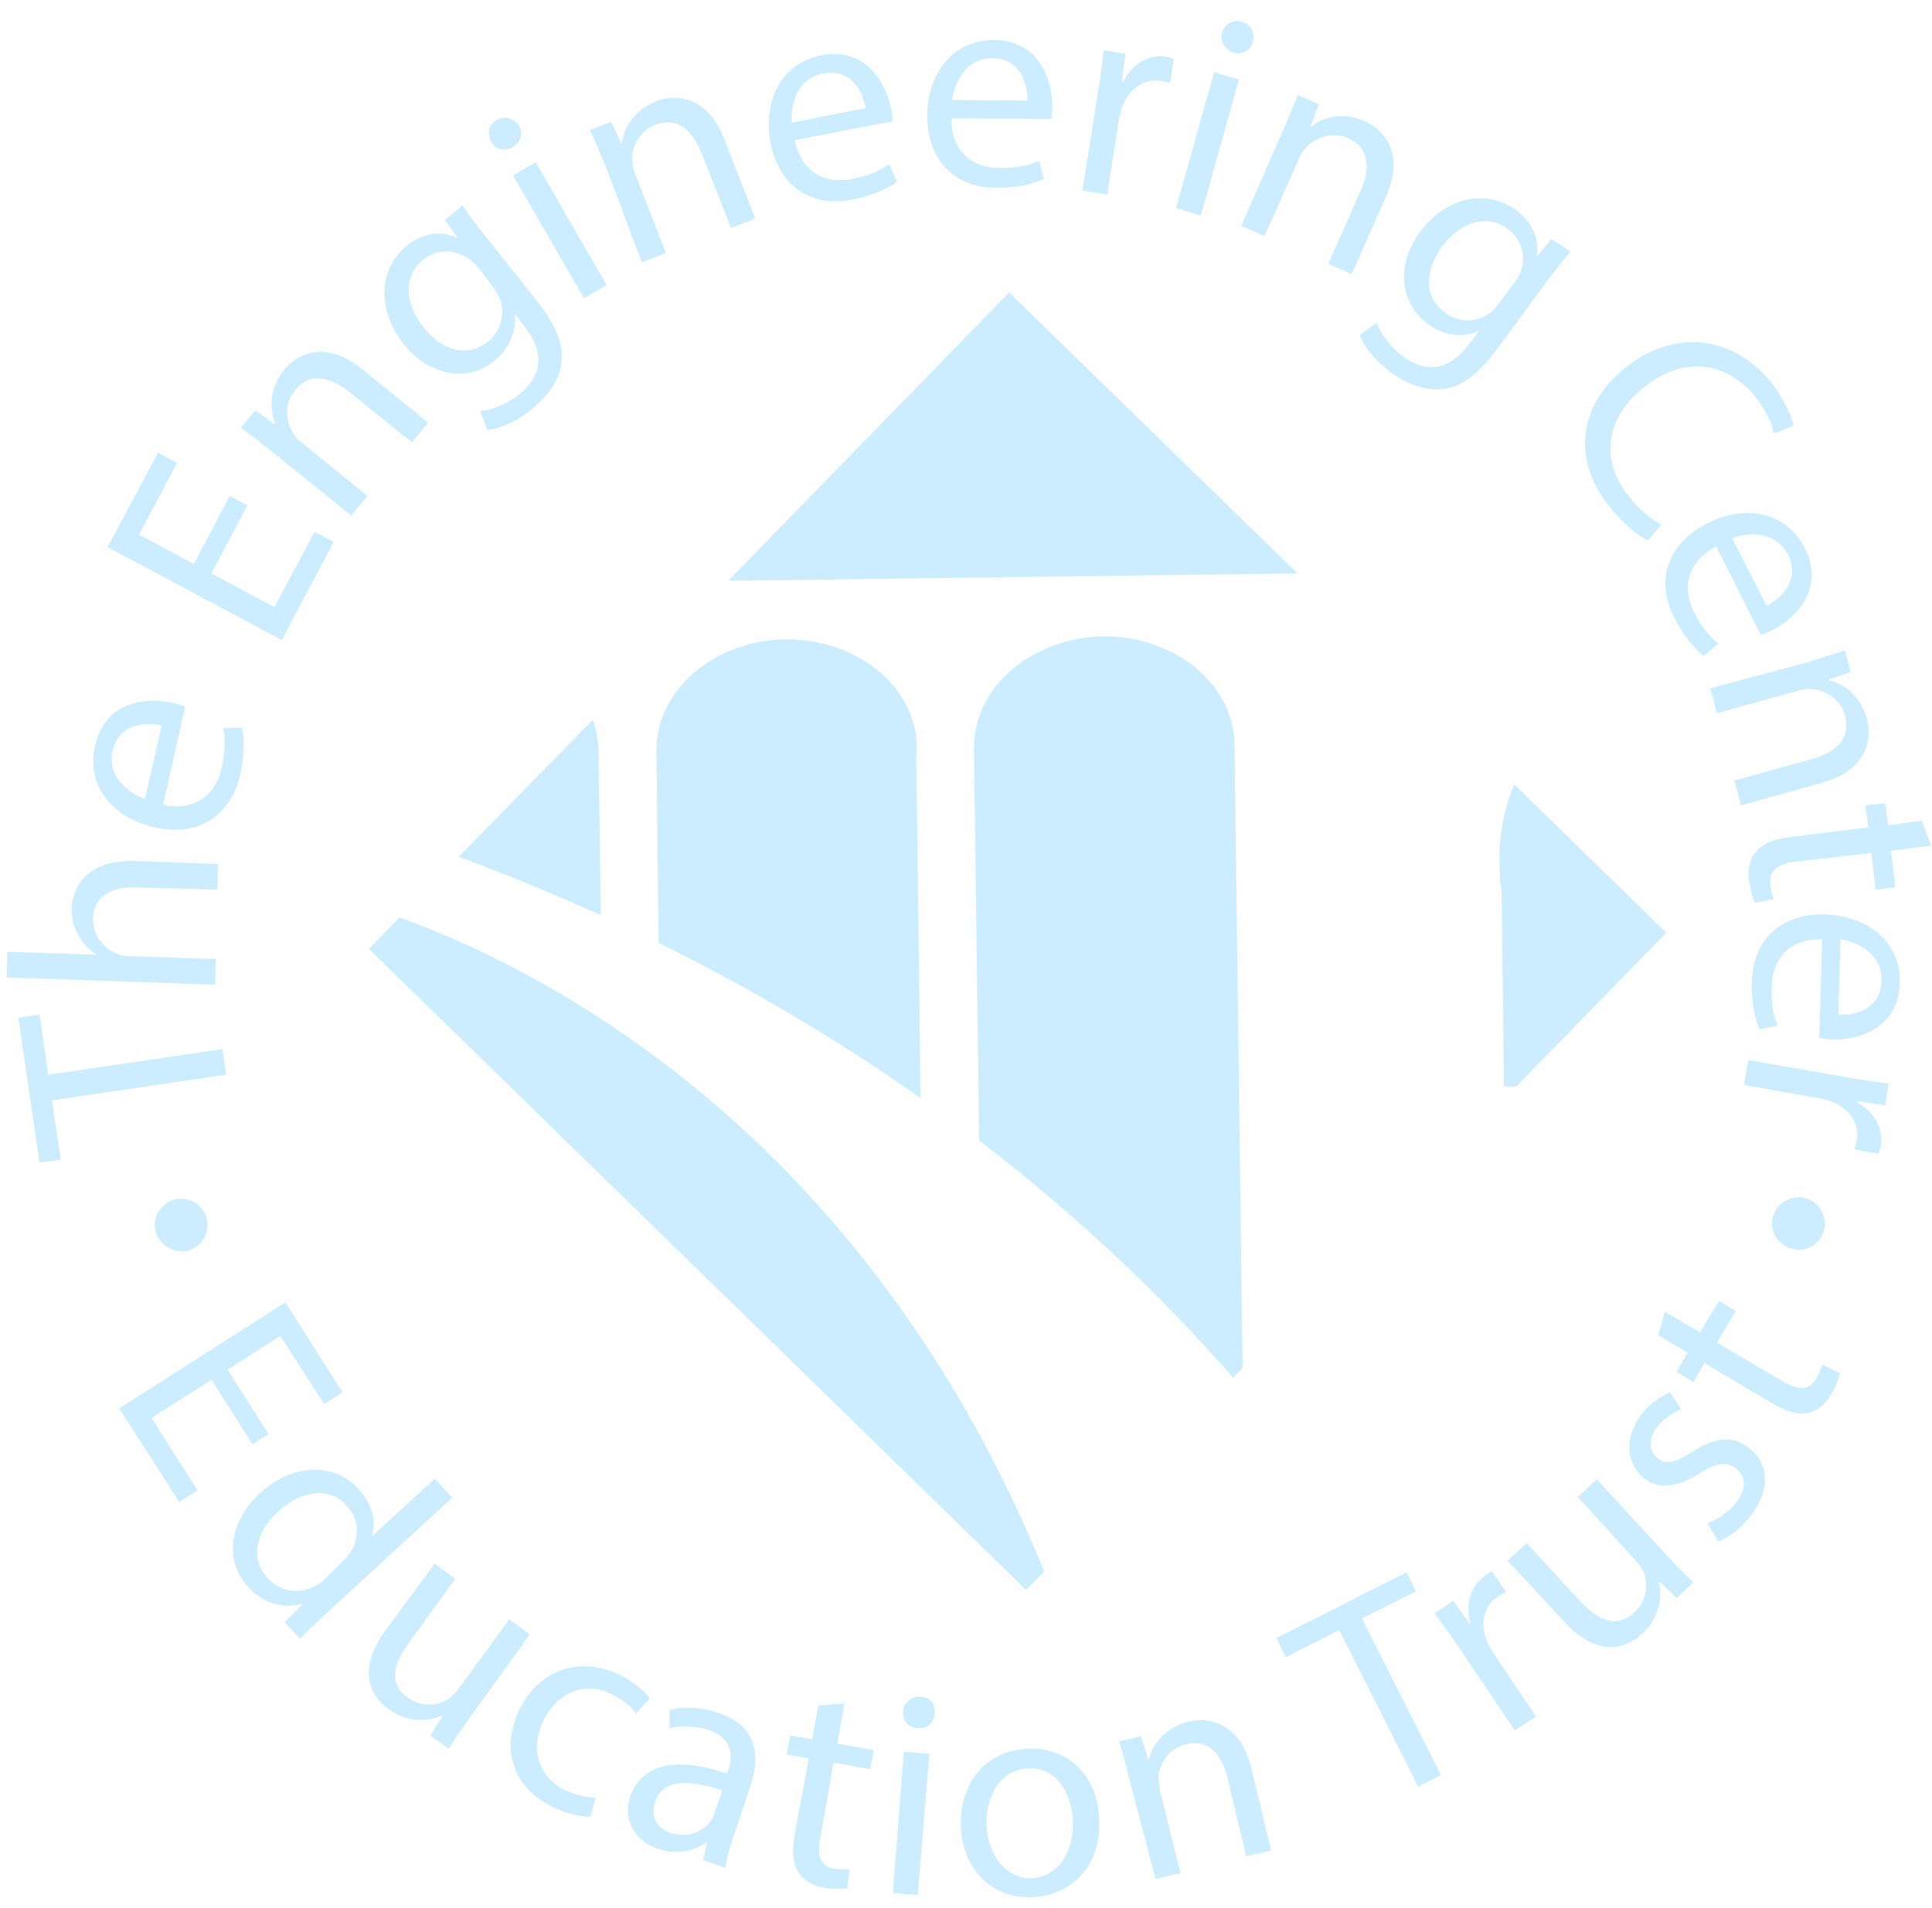 <svg xmlns="http://www.w3.org/2000/svg" width="80" height="79" viewBox="0 0 80 79" fill="none"><g id="Logo_Tecet" clip-path="url(#clip0_208_765)"><path id="Vector" d="M68.667 55.291L69.879 56.018L69.424 56.806L70.121 57.23L70.576 56.443L73.333 58.079C73.939 58.443 74.424 58.594 74.849 58.503C75.243 58.443 75.576 58.17 75.818 57.745C76.03 57.382 76.152 57.079 76.182 56.867L75.455 56.503C75.424 56.624 75.333 56.836 75.212 57.079C74.909 57.594 74.455 57.564 73.818 57.2L71.091 55.594L71.879 54.291L71.182 53.867L70.394 55.17L68.939 54.321L68.667 55.291ZM71.152 63.836C71.606 63.655 72.091 63.291 72.485 62.776C73.333 61.685 73.243 60.594 72.424 59.958C71.727 59.412 71 59.533 70.091 60.109C69.394 60.533 69 60.685 68.636 60.382C68.303 60.109 68.212 59.624 68.606 59.109C68.939 58.685 69.364 58.473 69.606 58.352L69.152 57.655C68.788 57.806 68.333 58.109 67.97 58.564C67.212 59.564 67.364 60.655 68.091 61.23C68.636 61.655 69.424 61.624 70.364 61.018C71.061 60.564 71.485 60.503 71.879 60.806C72.273 61.109 72.364 61.624 71.879 62.23C71.546 62.655 71.03 62.958 70.697 63.079L71.152 63.836ZM66.121 61.261L65.333 61.988L67.758 64.655C67.879 64.806 68 64.958 68.061 65.109C68.243 65.594 68.212 66.291 67.667 66.776C66.939 67.442 66.182 67.109 65.424 66.291L63.212 63.897L62.424 64.624L64.758 67.139C66.152 68.655 67.303 68.291 68 67.655C68.758 66.958 68.818 66.079 68.697 65.533L68.727 65.503L69.424 66.17L70.121 65.533C69.788 65.23 69.424 64.836 69 64.382L66.121 61.261ZM62.727 71.655L63.606 71.079L61.849 68.473C61.758 68.321 61.667 68.17 61.606 68.049C61.273 67.291 61.394 66.533 62.03 66.109C62.152 66.018 62.242 65.988 62.364 65.927L61.788 65.079C61.697 65.109 61.606 65.139 61.515 65.23C60.909 65.624 60.667 66.412 60.879 67.2L60.849 67.23L60.182 66.291L59.394 66.806C59.727 67.23 60.061 67.715 60.455 68.291L62.727 71.655ZM58.727 73.988L59.667 73.503L56.394 67.018L58.636 65.897L58.242 65.109L52.849 67.836L53.242 68.624L55.455 67.503L58.727 73.988ZM47.849 77.806L48.879 77.564L48.03 74.139C48 73.958 47.97 73.776 47.97 73.624C48 73.018 48.424 72.382 49.091 72.23C50.061 71.988 50.606 72.685 50.818 73.594L51.606 76.867L52.636 76.624L51.818 73.23C51.333 71.261 50 71.109 49.212 71.291C48.273 71.533 47.727 72.2 47.576 72.836H47.545L47.242 71.897L46.333 72.109C46.485 72.564 46.606 73.049 46.758 73.655L47.849 77.806ZM42.576 73.23C43.849 73.17 44.394 74.412 44.424 75.412C44.485 76.746 43.758 77.715 42.727 77.776C41.697 77.806 40.909 76.867 40.849 75.594C40.818 74.473 41.333 73.291 42.576 73.23ZM42.576 72.412C40.939 72.473 39.727 73.685 39.788 75.655C39.879 77.503 41.152 78.624 42.727 78.564C44.152 78.503 45.606 77.503 45.515 75.321C45.455 73.533 44.242 72.352 42.576 72.412ZM38.121 70.261C37.727 70.23 37.424 70.503 37.394 70.867C37.364 71.23 37.606 71.533 37.97 71.564C38.394 71.594 38.697 71.321 38.697 70.958C38.758 70.594 38.545 70.291 38.121 70.261ZM38 78.473L38.485 72.624L37.424 72.533L36.97 78.382L38 78.473ZM33.879 70.624L33.636 72.018L32.727 71.867L32.576 72.655L33.485 72.806L32.909 75.958C32.788 76.624 32.818 77.17 33.061 77.533C33.273 77.867 33.636 78.079 34.121 78.17C34.515 78.23 34.849 78.23 35.091 78.2L35.182 77.412C35.03 77.412 34.849 77.412 34.545 77.382C33.97 77.291 33.818 76.836 33.97 76.109L34.515 72.988L36.03 73.261L36.182 72.473L34.667 72.2L34.97 70.533L33.879 70.624ZM29.576 75.109C29.546 75.2 29.485 75.321 29.424 75.412C29.121 75.836 28.485 76.139 27.758 75.897C27.242 75.715 26.909 75.261 27.121 74.624C27.485 73.533 28.788 73.776 29.909 74.139L29.576 75.109ZM30.03 77.352C30.091 76.958 30.212 76.473 30.394 75.988L31.091 73.897C31.455 72.776 31.424 71.473 29.727 70.927C29.03 70.685 28.303 70.655 27.727 70.806V71.564C28.212 71.442 28.788 71.473 29.303 71.624C30.455 71.988 30.303 72.867 30.152 73.321L30.121 73.442C27.97 72.715 26.546 73.049 26.091 74.412C25.818 75.23 26.152 76.2 27.273 76.564C28.061 76.836 28.788 76.624 29.242 76.291H29.273L29.121 77.018L30.03 77.352ZM24.667 74.442C24.333 74.412 23.909 74.382 23.364 74.109C22.333 73.594 21.909 72.442 22.515 71.23C23.061 70.139 24.152 69.564 25.364 70.17C25.879 70.442 26.182 70.715 26.333 70.958L26.909 70.321C26.727 70.049 26.273 69.685 25.727 69.382C24 68.533 22.333 69.139 21.515 70.776C20.727 72.382 21.212 73.958 22.788 74.776C23.485 75.139 24.121 75.23 24.455 75.23L24.667 74.442ZM21.939 67.685L21.091 67.049L18.97 69.958C18.849 70.109 18.697 70.261 18.576 70.352C18.152 70.624 17.455 70.715 16.879 70.291C16.091 69.715 16.273 68.897 16.939 68.018L18.849 65.382L18 64.746L15.97 67.503C14.758 69.17 15.333 70.23 16.091 70.776C16.939 71.382 17.788 71.261 18.303 71.049H18.333L17.818 71.867L18.576 72.412C18.818 72.018 19.121 71.594 19.485 71.079L21.939 67.685ZM13.455 65.382C13.333 65.503 13.212 65.594 13.091 65.655C12.364 66.049 11.576 65.897 11.091 65.352C10.303 64.503 10.636 63.412 11.515 62.594C12.485 61.715 13.636 61.533 14.364 62.352C14.909 62.927 14.879 63.745 14.485 64.321C14.424 64.442 14.273 64.564 14.182 64.655L13.455 65.382ZM18 61.23L15.424 63.594L15.394 63.564C15.576 63.048 15.455 62.321 14.848 61.655C13.879 60.594 12.182 60.533 10.758 61.836C9.455 63.048 9.303 64.655 10.273 65.715C10.909 66.412 11.758 66.624 12.485 66.412L12.515 66.442L11.788 67.17L12.424 67.867C12.697 67.564 13.121 67.17 13.515 66.806L18.727 62.018L18 61.23ZM11.121 59.382L9.424 56.715L11.606 55.321L13.424 58.139L14.182 57.655L11.818 53.927L4.939 58.321L7.424 62.2L8.182 61.715L6.273 58.715L8.758 57.139L10.455 59.806L11.121 59.382Z" fill="#CCECFF"></path><path id="Vector_2" d="M41.788 12.109L53.727 23.745L30.151 24.049L41.788 12.109ZM62.697 32.473L69 38.624L62.788 44.988H62.273L62.181 36.958C62.121 36.564 62.091 36.17 62.091 35.776C62.06 34.624 62.273 33.503 62.697 32.473ZM51.454 56.655L51.06 57.048C47.969 53.503 44.424 50.2 40.545 47.23L40.333 31.2V30.988C40.303 28.473 42.697 26.412 45.666 26.352C48.636 26.321 51.091 28.321 51.121 30.836V31.049L51.454 56.655ZM43.242 65.079L42.485 65.836L15.273 39.291L16.545 37.988C22.242 40.048 35.727 46.655 43.242 65.079ZM19 35.473L24.545 29.806C24.697 30.2 24.757 30.624 24.788 31.079V31.291L24.878 37.897C22.939 37.018 21 36.23 19 35.473ZM37.939 31.17L38.121 45.473C34.727 43.079 31.091 40.927 27.273 39.048L27.182 31.321V31.109C27.151 28.594 29.545 26.533 32.515 26.473C35.485 26.442 37.939 28.442 37.969 30.958L37.939 31.17Z" fill="#CCECFF"></path><path id="Vector_3" d="M7.819 51.776C8.394 51.594 8.728 50.988 8.546 50.412C8.364 49.836 7.758 49.503 7.182 49.685C6.607 49.867 6.273 50.473 6.455 51.048C6.637 51.594 7.243 51.927 7.819 51.776Z" fill="#CCECFF"></path><path id="Vector_4" d="M74.787 51.715C75.363 51.533 75.697 50.927 75.515 50.352C75.333 49.776 74.727 49.442 74.151 49.624C73.575 49.806 73.242 50.412 73.424 50.988C73.606 51.533 74.212 51.867 74.787 51.715Z" fill="#CCECFF"></path><path id="Vector_5" d="M72.394 43.897L72.212 44.927L75.303 45.473C75.485 45.503 75.636 45.564 75.788 45.594C76.545 45.867 77.03 46.503 76.879 47.23C76.848 47.382 76.818 47.473 76.788 47.594L77.788 47.776C77.818 47.685 77.848 47.594 77.879 47.473C78 46.776 77.636 46.048 76.909 45.654V45.594L78.06 45.776L78.212 44.867C77.666 44.806 77.091 44.715 76.394 44.594L72.394 43.897ZM76.212 38.897C76.939 39.018 77.939 39.503 77.909 40.594C77.879 41.806 76.818 42.048 76.121 42.018L76.212 38.897ZM75.333 42.988C75.454 43.018 75.606 43.018 75.818 43.048C76.909 43.079 78.606 42.624 78.666 40.715C78.727 39.018 77.363 37.927 75.576 37.867C73.818 37.806 72.576 38.867 72.545 40.654C72.515 41.594 72.697 42.23 72.848 42.624L73.606 42.473C73.454 42.079 73.333 41.594 73.363 40.836C73.394 39.776 74.03 38.867 75.454 38.897L75.333 42.988ZM79.576 33.988L78.181 34.17L78.06 33.261L77.242 33.352L77.363 34.261L74.181 34.654C73.485 34.745 73 34.897 72.727 35.261C72.454 35.533 72.363 35.958 72.424 36.473C72.485 36.897 72.576 37.2 72.666 37.382L73.454 37.23C73.394 37.109 73.333 36.897 73.303 36.624C73.242 36.048 73.606 35.776 74.333 35.685L77.485 35.321L77.666 36.836L78.485 36.745L78.303 35.23L79.969 35.018L79.576 33.988ZM70.818 28.503L71.091 29.533L74.485 28.594C74.666 28.533 74.848 28.533 74.969 28.533C75.576 28.564 76.212 28.927 76.394 29.624C76.666 30.594 76 31.139 75.091 31.412L71.818 32.321L72.091 33.352L75.454 32.412C77.394 31.867 77.515 30.533 77.303 29.745C77.03 28.806 76.333 28.291 75.727 28.17V28.139L76.636 27.836L76.394 26.927C75.939 27.079 75.454 27.23 74.879 27.412L70.818 28.503ZM71.727 22.291C72.424 22.018 73.515 21.988 74.03 22.958C74.576 24.018 73.757 24.776 73.151 25.079L71.727 22.291ZM72.909 26.291C73 26.261 73.181 26.2 73.363 26.109C74.333 25.624 75.606 24.382 74.727 22.685C73.939 21.17 72.242 20.867 70.666 21.685C69.091 22.503 68.515 23.988 69.333 25.594C69.757 26.412 70.212 26.897 70.545 27.17L71.151 26.654C70.818 26.382 70.485 26.018 70.151 25.352C69.666 24.412 69.788 23.321 71.06 22.624L72.909 26.291ZM68.788 21.715C68.363 21.503 67.848 21.079 67.454 20.564C66.212 19.018 66.515 17.291 68.06 16.049C69.727 14.715 71.485 14.958 72.697 16.442C73.121 16.988 73.363 17.503 73.454 17.958L74.272 17.624C74.212 17.321 73.969 16.685 73.363 15.867C71.788 13.897 69.363 13.594 67.333 15.2C65.242 16.867 65.181 19.139 66.606 20.927C67.212 21.715 67.848 22.2 68.242 22.382L68.788 21.715ZM62.091 12.533C61.969 12.685 61.848 12.836 61.697 12.958C61.121 13.382 60.394 13.351 59.848 12.958C58.909 12.291 59.03 11.17 59.697 10.23C60.515 9.139 61.606 8.867 62.424 9.473C63.06 9.927 63.181 10.655 62.969 11.261C62.909 11.412 62.848 11.533 62.727 11.685L62.091 12.533ZM64.242 9.897L63.666 10.594H63.636C63.727 10.049 63.575 9.291 62.757 8.685C61.666 7.897 59.969 8.018 58.788 9.624C57.818 10.927 57.939 12.533 59.121 13.412C59.848 13.958 60.636 13.958 61.212 13.715H61.242L60.848 14.23C59.969 15.412 59 15.412 58.121 14.776C57.545 14.351 57.182 13.806 57 13.382L56.303 13.867C56.485 14.412 57.03 14.988 57.575 15.412C58.181 15.836 58.939 16.2 59.727 16.109C60.485 16.049 61.182 15.533 62 14.442L64.03 11.685C64.454 11.109 64.757 10.745 65.03 10.412L64.242 9.897ZM51.394 9.351L52.363 9.776L53.788 6.564C53.848 6.412 53.969 6.23 54.06 6.139C54.454 5.685 55.181 5.442 55.818 5.715C56.727 6.109 56.727 6.988 56.363 7.836L55 10.927L55.969 11.351L57.394 8.139C58.212 6.291 57.242 5.351 56.515 5.018C55.636 4.624 54.788 4.836 54.303 5.23H54.273L54.606 4.321L53.727 3.927C53.575 4.382 53.363 4.836 53.121 5.412L51.394 9.351ZM51.424 0.897C51.06 0.806 50.697 0.988 50.606 1.351C50.515 1.715 50.697 2.048 51.06 2.17C51.454 2.291 51.818 2.079 51.879 1.715C51.969 1.351 51.818 1.018 51.424 0.897ZM49.727 8.927L51.303 3.291L50.273 2.988L48.697 8.624L49.727 8.927ZM44.818 7.897L45.848 8.048L46.333 4.958C46.363 4.776 46.424 4.624 46.454 4.473C46.727 3.715 47.333 3.23 48.091 3.351C48.242 3.382 48.333 3.412 48.454 3.442L48.606 2.442C48.515 2.412 48.424 2.382 48.303 2.351C47.606 2.23 46.879 2.624 46.515 3.382H46.454L46.606 2.23L45.697 2.079C45.636 2.624 45.575 3.2 45.454 3.897L44.818 7.897ZM39.424 4.139C39.515 3.412 40 2.412 41.06 2.412C42.273 2.412 42.545 3.473 42.545 4.17L39.424 4.139ZM43.545 4.927C43.545 4.806 43.575 4.655 43.575 4.442C43.575 3.351 43.091 1.685 41.151 1.655C39.454 1.655 38.394 3.048 38.394 4.806C38.394 6.564 39.454 7.776 41.273 7.776C42.212 7.776 42.848 7.594 43.212 7.412L43.03 6.655C42.636 6.836 42.182 6.958 41.394 6.958C40.333 6.958 39.394 6.351 39.394 4.897L43.545 4.927ZM32.788 5.079C32.727 4.321 33 3.261 34.06 3.048C35.242 2.806 35.727 3.806 35.848 4.473L32.788 5.079ZM36.969 5.018C36.969 4.897 36.939 4.745 36.909 4.533C36.697 3.473 35.879 1.927 34 2.291C32.333 2.624 31.576 4.2 31.909 5.927C32.242 7.655 33.545 8.624 35.303 8.261C36.212 8.079 36.818 7.776 37.151 7.533L36.818 6.806C36.454 7.048 36.03 7.261 35.273 7.412C34.212 7.624 33.212 7.2 32.909 5.806L36.969 5.018ZM26.576 10.867L27.576 10.473L26.303 7.2C26.242 7.018 26.181 6.867 26.181 6.715C26.121 6.109 26.454 5.442 27.121 5.17C28.06 4.806 28.666 5.412 29.03 6.291L30.273 9.442L31.273 9.048L30 5.776C29.273 3.897 27.909 3.897 27.151 4.2C26.242 4.564 25.818 5.321 25.757 5.927H25.727L25.303 5.048L24.424 5.382C24.636 5.806 24.818 6.291 25.06 6.836L26.576 10.867ZM20.576 4.958C20.242 5.139 20.151 5.533 20.333 5.867C20.515 6.17 20.878 6.291 21.212 6.109C21.576 5.897 21.666 5.503 21.485 5.2C21.273 4.897 20.909 4.776 20.576 4.958ZM25.121 11.806L22.181 6.715L21.242 7.261L24.182 12.351L25.121 11.806ZM20.394 11.867C20.515 12.018 20.606 12.2 20.697 12.351C20.939 13.018 20.727 13.715 20.212 14.139C19.303 14.867 18.273 14.473 17.545 13.564C16.697 12.503 16.727 11.382 17.545 10.745C18.151 10.261 18.878 10.351 19.424 10.715C19.545 10.806 19.666 10.927 19.788 11.049L20.394 11.867ZM18.424 9.109L18.939 9.836H18.909C18.394 9.624 17.636 9.533 16.848 10.17C15.788 11.018 15.485 12.685 16.727 14.261C17.727 15.533 19.333 15.867 20.454 14.958C21.151 14.382 21.394 13.655 21.303 13.018H21.333L21.727 13.533C22.636 14.685 22.363 15.624 21.515 16.321C20.939 16.776 20.333 16.988 19.878 17.018L20.181 17.806C20.757 17.745 21.454 17.412 22 16.958C22.576 16.503 23.121 15.867 23.242 15.079C23.363 14.321 23.06 13.503 22.242 12.473L20.121 9.806C19.666 9.261 19.394 8.867 19.151 8.503L18.424 9.109ZM14.545 21.352L15.212 20.533L12.485 18.321C12.333 18.2 12.212 18.079 12.151 17.958C11.818 17.442 11.757 16.715 12.212 16.17C12.848 15.382 13.666 15.624 14.424 16.2L17.06 18.321L17.727 17.503L15 15.291C13.424 14.018 12.273 14.685 11.757 15.321C11.151 16.079 11.151 16.958 11.394 17.533L11.363 17.564L10.575 16.988L9.969 17.715C10.363 17.988 10.757 18.291 11.242 18.685L14.545 21.352ZM9.515 20.533L8.03 23.352L5.757 22.139L7.333 19.17L6.545 18.745L4.454 22.654L11.666 26.503L13.818 22.442L13.03 22.018L11.363 25.139L8.757 23.745L10.242 20.927L9.515 20.533ZM6 33.079C5.303 32.836 4.424 32.139 4.666 31.109C4.939 29.927 6.03 29.897 6.697 30.049L6 33.079ZM7.666 29.261C7.575 29.23 7.394 29.17 7.182 29.109C6.121 28.867 4.363 28.988 3.939 30.867C3.545 32.533 4.666 33.867 6.394 34.261C8.121 34.654 9.515 33.867 9.939 32.109C10.151 31.2 10.091 30.533 10.03 30.139H9.242C9.333 30.564 9.333 31.049 9.182 31.806C8.939 32.836 8.151 33.624 6.757 33.321L7.666 29.261ZM8.909 40.776L8.939 39.715L5.394 39.594C5.182 39.594 5.03 39.564 4.879 39.503C4.303 39.291 3.848 38.745 3.848 38.048C3.879 37.048 4.697 36.715 5.636 36.745L9 36.836L9.03 35.776L5.545 35.654C3.515 35.594 3 36.836 2.969 37.624C2.969 38.018 3.06 38.412 3.242 38.715C3.424 39.048 3.666 39.321 3.969 39.503V39.533L0.303 39.412L0.272 40.473L8.909 40.776ZM9.363 44.503L9.212 43.442L2 44.503L1.636 42.018L0.757 42.139L1.636 48.139L2.515 48.018L2.151 45.564L9.363 44.503Z" fill="#CCECFF"></path></g><defs><clipPath id="clip0_208_765"><rect width="80" height="78.182" fill="white" transform="translate(0 0.685)"></rect></clipPath></defs></svg>